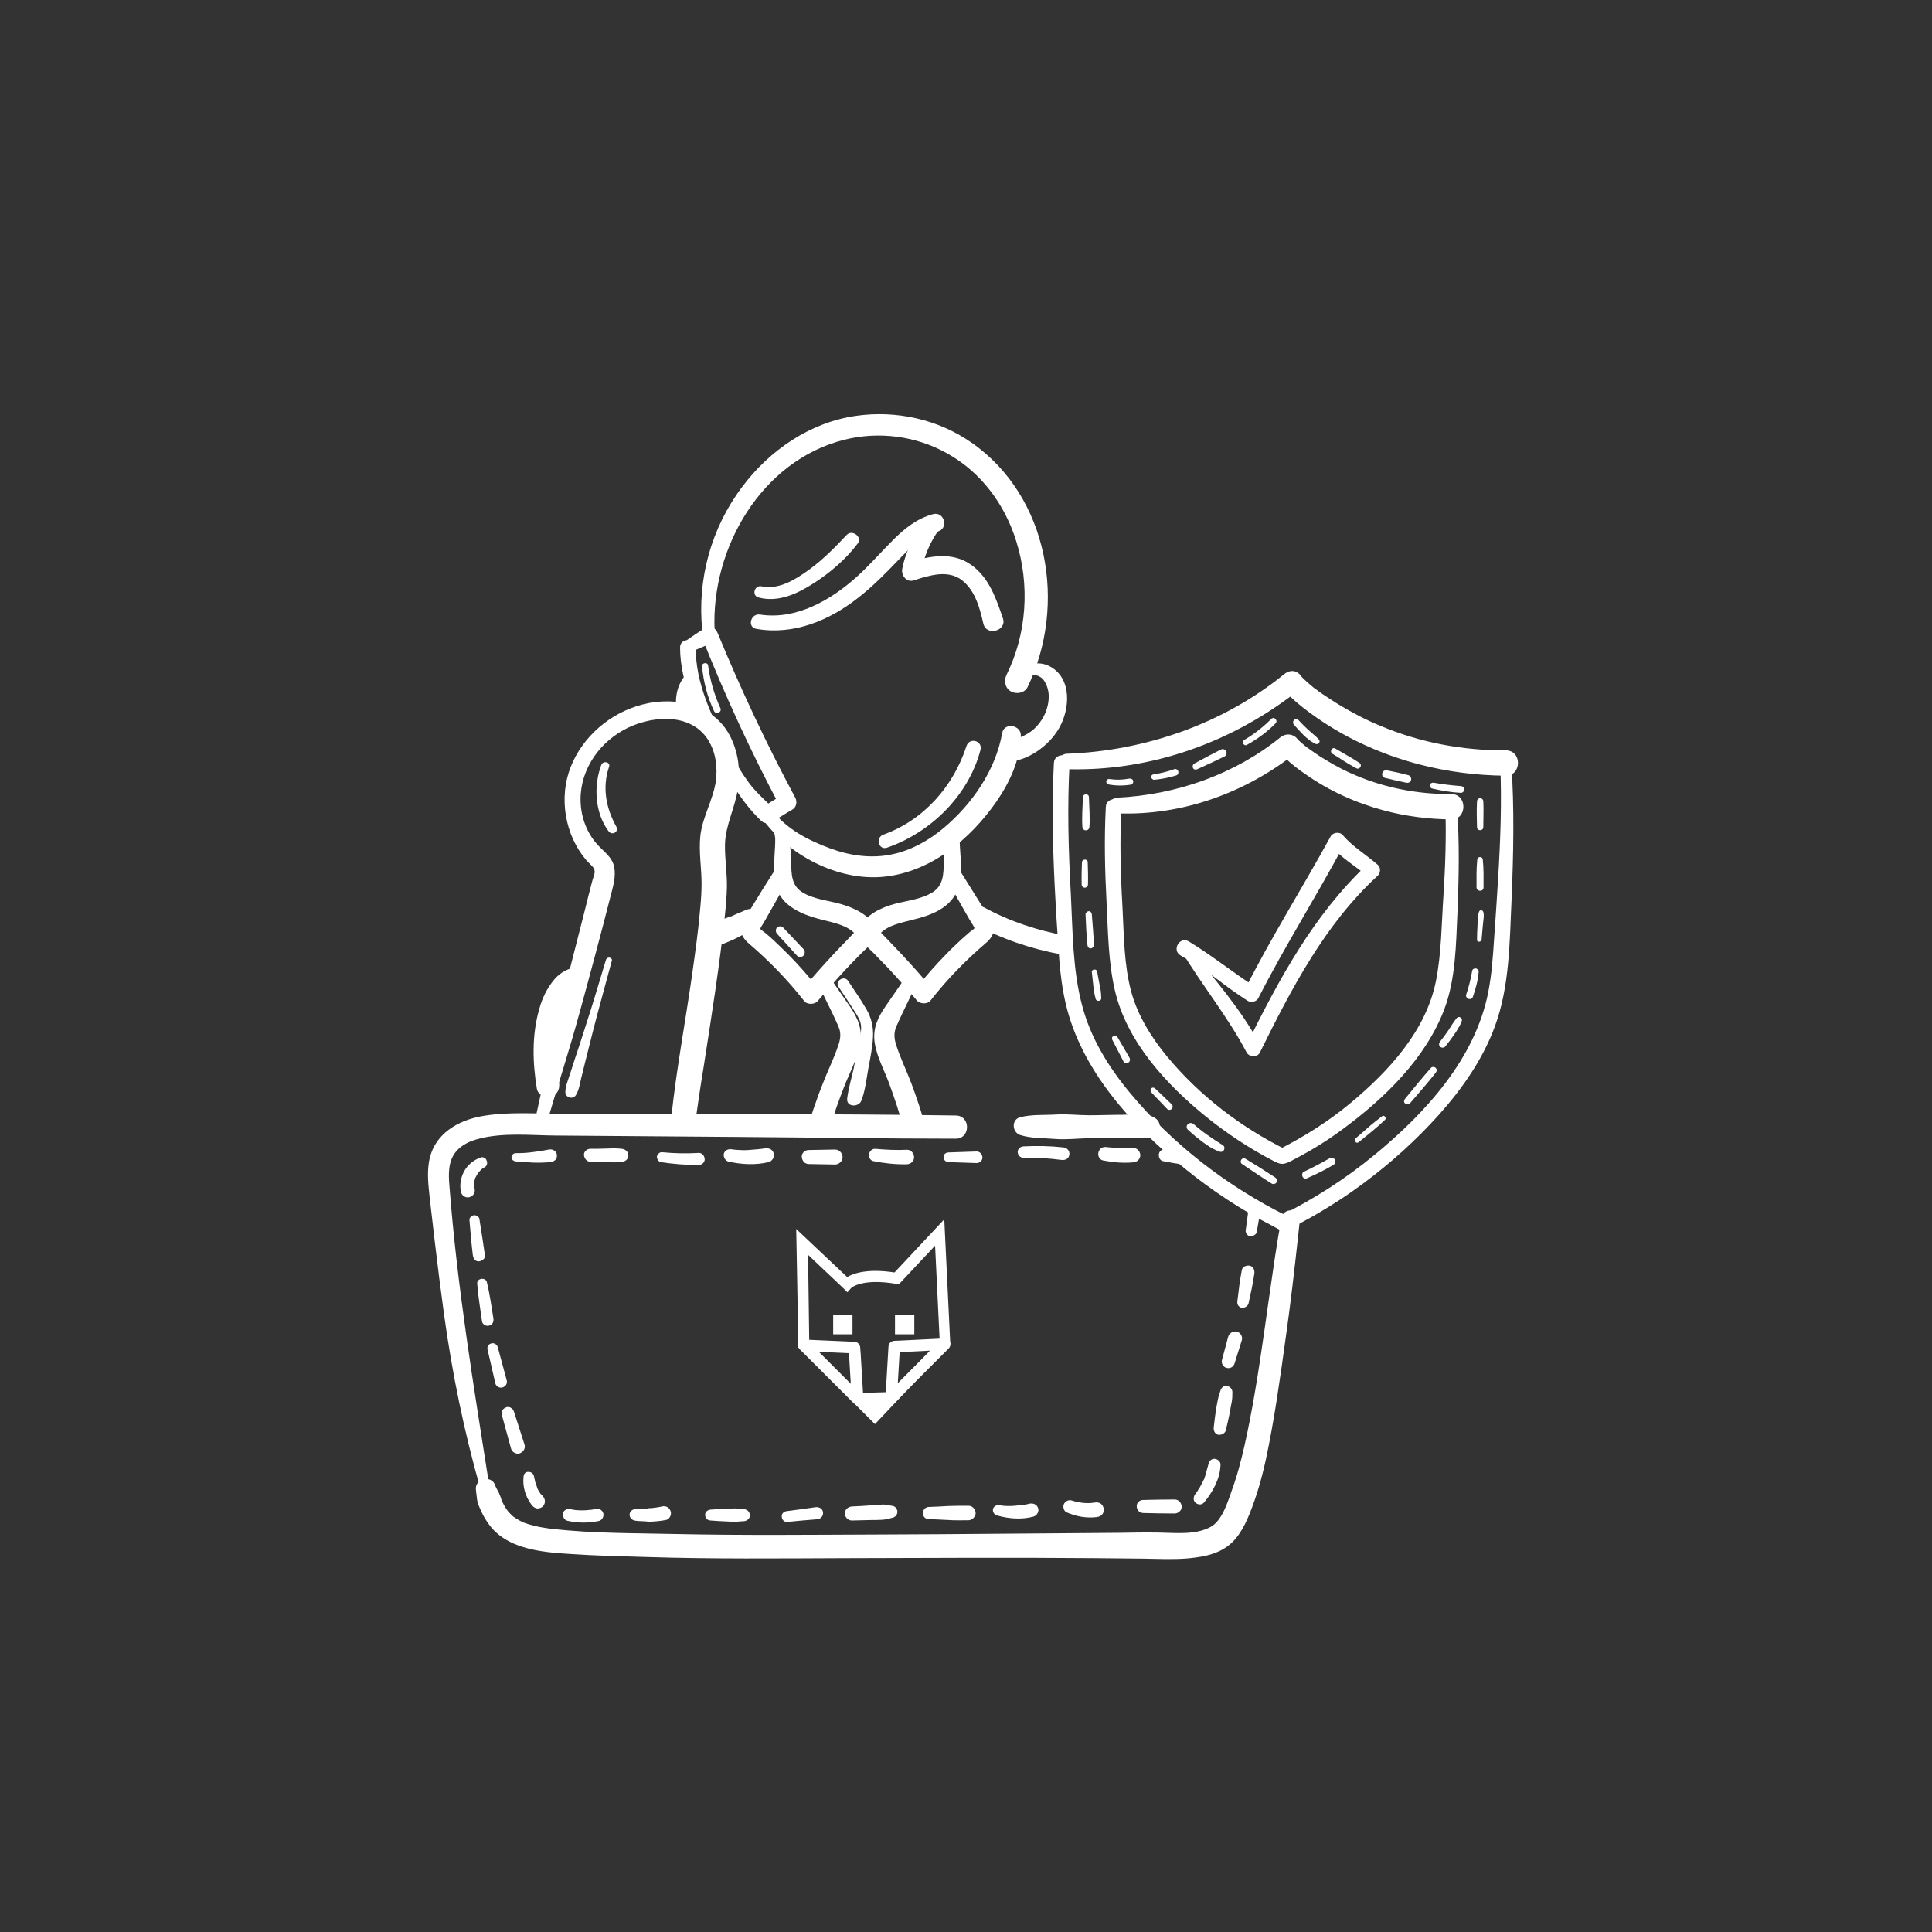 <?xml version="1.0" encoding="utf-8"?>
<!-- Generator: Adobe Illustrator 24.2.1, SVG Export Plug-In . SVG Version: 6.00 Build 0)  -->
<svg version="1.1" id="Layer_1" xmlns="http://www.w3.org/2000/svg" xmlns:xlink="http://www.w3.org/1999/xlink" x="0px" y="0px"
	 viewBox="0 0 800 800" style="enable-background:new 0 0 800 800;" xml:space="preserve">
<rect x="0" y="0" width="800" height="800" fill="#333333" stroke="none"/>
<style type="text/css">
	.st0{fill:#FFFFFF;}
</style>
<g>
	<g>
		<g>
			<g>
				<g>
					<path class="st0" d="M313.2,260.4c15.5,2.7,30.3-3.5,42.3-13c5.9-4.6,11.2-10,16.4-15.4c4.7-4.9,9.6-10.1,16.4-11.9
						c4.7-1.3,2.7-8.5-2-7.2c-6.6,1.8-12,6.1-16.7,10.9c-5,5-9.6,10.3-14.9,15.1c-10.7,9.6-24.9,17.8-39.8,15.6
						C310.9,253.7,309.2,259.7,313.2,260.4L313.2,260.4z"/>
				</g>
			</g>
			<g>
				<g>
					<path class="st0" d="M385.2,214.3c-5.9,5.7-10,13.1-11.6,21.2c-0.5,2.8,1.8,5.8,4.8,4.8c6.3-2,14.1-4.6,20,0
						c5.5,4.4,7.3,11.5,8.8,18c1.3,5.3,9.8,2.9,8.1-2.2c-2.8-8.2-5.7-16.8-13-22.1c-7.8-5.7-17.3-3.8-25.9-1.2
						c1.6,1.6,3.2,3.2,4.8,4.8c1.3-6.8,3.9-13.6,8.3-19.1C391.8,215.6,388.1,211.6,385.2,214.3L385.2,214.3z"/>
				</g>
			</g>
			<g>
				<g>
					<path class="st0" d="M295.9,261.1c-1.6-34.1,19.4-70.4,53.7-79c14.3-3.6,29.8-1.6,42.7,5.7c14,7.8,23.8,21.1,28.5,36.3
						c5.7,18.1,4.4,38.3-4,55.3c-1.2,2.4-0.7,5.5,1.8,6.9c2.2,1.3,5.7,0.7,6.9-1.8c16.4-34,8.8-78.9-23.2-101.2
						c-13.9-9.7-31.2-13.5-47.9-11.1c-18.9,2.7-35.7,14.2-47,29.3c-12.9,17-18.8,38.4-16.6,59.6C291.2,264.2,296,264.4,295.9,261.1
						L295.9,261.1z"/>
				</g>
			</g>
			<g>
				<g>
					<path class="st0" d="M425,280.2c1.4-1.1,3.3-0.9,4.9-0.3c1.8,0.7,2.7,2.1,3.4,3.8c1.6,3.6,1,7.5-0.2,10.9
						c-1.1,3-3.6,6.4-6.1,8.2c-1.7,1.2-3.4,2.1-4.9,2.6c-1,0.3-2,0.6-3,0.7c1-0.2-1,0.1-1.3,0.2c-0.8,0.2-1.5,0.4-2.2,0.9
						c-2.3,1.6-3,5.7,0,7.1c4.3,2.1,10.3-0.8,14-3.3c3.6-2.5,6.8-5.7,9-9.6c4.4-7.7,5.3-20.1-3.4-25.2c-4-2.4-9.4-2-12.6,1.6
						C421.1,279.5,423.3,281.6,425,280.2L425,280.2z"/>
				</g>
			</g>
			<g>
				<g>
					<path class="st0" d="M284,279.4c-1.8,2-3,4.4-3.6,6.9c-0.3,1.4-0.5,2.8-0.5,4.2c0,1.4,0,3.1,0.5,4.4c0.7,1.9,2.4,3.2,4.5,2.9
						c1.9-0.3,3.7-2,3.6-4c-0.1-1.2-0.4-2.4-0.6-3.6c0,0.4,0.1,0.7,0.1,1.1c-0.3-2-0.3-4,0-5.9c0,0.3-0.1,0.6-0.1,0.9
						c0.1-0.7,0.2-1.4,0.4-2c0.1-0.3,0.2-0.6,0.3-0.9c0.1-0.4,0,0.1-0.1,0.2c0.1,0,0.2-0.5,0.3-0.6c0.7-1.3,0.4-2.9-0.8-3.9
						C286.8,278.3,285,278.3,284,279.4L284,279.4z"/>
				</g>
			</g>
			<g>
				<g>
					<path class="st0" d="M315.3,338.5c10.9,15.6,31.9,26.6,51.1,24.5c19.2-2.1,35.3-15.5,46-30.8c5.7-8.2,10.1-17.6,10.3-27.7
						c0.1-4.3-6.9-5.5-7.7-1c-2.8,15.5-12.4,29.4-24.3,39.4c-6.1,5.1-13.2,9.1-21,10.8c-8.6,1.9-17.4,0.7-25.7-2.3
						c-9.5-3.5-18.2-8-24.5-16.1C317.7,332.9,313.6,336,315.3,338.5L315.3,338.5z"/>
				</g>
			</g>
			<g>
				<g>
					<path class="st0" d="M320.2,344.1c1.1,2,0.8,4.6,0.7,6.8c-0.1,2.8-0.4,5.7-0.4,8.5c0,5.7,1,11.1,5.6,15
						c4.6,3.9,10.4,5.5,16.1,6.9c4.9,1.2,10.7,2.6,13.3,7.4c2.6,4.8,10.1,0.5,7.4-4.3c-3.1-5.6-8.9-8.4-14.9-10.1
						c-5.3-1.5-11.1-1.9-15.9-4.9c-4.4-2.8-4.4-7.5-4.5-12.4c-0.1-5.2-0.5-10.8-3.2-15.4C322.8,338.8,318.6,341.3,320.2,344.1
						L320.2,344.1z"/>
				</g>
			</g>
			<g>
				<g>
					<path class="st0" d="M320,361.6c-3.1,4.9-6.2,9.8-9.2,14.8c-1.4,2.3-3.4,4.6-3.9,7.3c-0.6,2.9,1.2,5.3,3.3,7.1
						c8.4,7.2,16,15,22.8,23.7c1.2,1.6,4.4,1.5,5.6,0c3.8-4.5,7.7-8.9,11.7-13.2c2.1-2.2,4.2-4.4,6.3-6.5c2-2,4.4-3.9,5.9-6.3
						c2.1-3.2-2-7.1-5.2-5.2c-2.5,1.4-4.4,3.8-6.4,5.8c-2.1,2.2-4.2,4.3-6.3,6.6c-4,4.3-7.9,8.7-11.7,13.2c1.9,0,3.7,0,5.6,0
						c-3.7-4.7-7.7-9.2-11.9-13.5c-2.1-2.1-4.2-4.1-6.3-6.1c-1.1-1-2.2-2-3.3-2.9c-0.7-0.6-2.5-1.6-2.6-2.6c0,0.7,0,1.4,0,2.1
						c0.2-1.6,1.6-3.3,2.4-4.8c1-1.8,2-3.5,3-5.3c2-3.5,4-7.1,6-10.6C328.1,361.2,322.3,357.9,320,361.6L320,361.6z"/>
				</g>
			</g>
			<g>
				<g>
					<path class="st0" d="M239.9,400.7c-3.9-0.5-8.1,2.1-10.4,4.9c-3,3.6-5,7.7-6.2,12.2c-3.1,10.7-2.8,22.1-1,33
						c0.4,2.5,3.6,4,5.9,3.3c2.7-0.8,3.7-3.3,3.3-5.9c-1.3-8.8-1.6-18.4,0.4-27.1c0.8-3.5,1.9-6.8,3.9-9.8c1.5-2.2,3.8-4.2,6.1-6
						C243.9,403.7,241.9,401,239.9,400.7L239.9,400.7z"/>
				</g>
			</g>
			<g>
				<g>
					<path class="st0" d="M314.2,377c-1.4-0.7-3.6-0.9-5.1-0.3c-1,0.4-2,0.9-3,1.3c-0.7,0.3,0.9-0.4,0.4-0.2c-0.5,0.2-1,0.4-1.4,0.6
						c-0.3,0.1-0.6,0.3-0.9,0.4c-0.6,0.3-1.2,0.6-1.8,0.8c-1.1,0.5,1.1-0.4,0.1-0.1c-0.3,0.1-0.6,0.2-0.9,0.3
						c-0.7,0.3-1.3,0.5-2,0.7c-1.9,0.7-3.7,1.5-5.5,2.2c-1.2,0.5-2.2,1-2.9,2.2c-0.6,1-0.9,2.5-0.5,3.7c0.7,2.3,3.4,4.3,5.9,3.3
						c3.5-1.3,6.9-2.6,10.2-4.4c1.2-0.6,2.5-1.3,3.6-2.1c0.8-0.5,1.5-1,2.3-1.6c1.5-1.1,2.5-2.9,2.7-4.8
						C315.7,378.5,315,377.3,314.2,377L314.2,377z"/>
				</g>
			</g>
			<g>
				<g>
					<path class="st0" d="M338.6,406.9c1.9,4.3,4.1,8.5,6.1,12.7c0.9,2,1.9,4,2.7,6c1,2.6,0.5,5.1-0.4,7.6
						c-1.8,5.3-4.3,10.3-6.3,15.5c-1.1,2.7-2.1,5.4-3,8.1c-1,2.8-2.2,5.7-2.2,8.8c-0.1,4.1,5.4,5.3,7.5,2c1.6-2.7,2.3-6,3.3-8.9
						c1-2.9,2.1-5.7,3.2-8.6c2.2-5.7,5.4-11.5,6.6-17.5c1.2-6-0.7-10.7-4-15.6c-2.9-4.3-6-8.5-8.8-12.9
						C341.3,401.3,337.2,403.8,338.6,406.9L338.6,406.9z"/>
				</g>
			</g>
			<g>
				<g>
					<path class="st0" d="M394,341.6c-2.7,4.6-3.1,10.2-3.2,15.4c-0.1,4.8-0.1,9.5-4.5,12.4c-4.8,3-10.6,3.5-15.9,4.9
						c-5.9,1.6-11.7,4.5-14.9,10.1c-2.7,4.8,4.8,9.2,7.4,4.3c2.6-4.8,8.4-6.2,13.3-7.4c5.7-1.4,11.6-2.9,16.1-6.9
						c4.5-3.9,5.6-9.3,5.6-15c0-2.8-0.2-5.7-0.4-8.5c-0.1-2.2-0.4-4.8,0.7-6.8C399.8,341.3,395.6,338.8,394,341.6L394,341.6z"/>
				</g>
			</g>
			<g>
				<g>
					<path class="st0" d="M392.5,365c2,3.5,4,7.1,6,10.6c0.9,1.6,1.9,3.3,2.8,4.9c0.9,1.6,2.4,3.4,2.6,5.2c0-0.7,0-1.4,0-2.1
						c-0.2,1-1.6,1.7-2.3,2.3c-1.1,1-2.2,1.9-3.3,2.9c-2.3,2.1-4.5,4.2-6.6,6.4c-4.2,4.3-8.2,8.8-11.9,13.5c1.9,0,3.7,0,5.6,0
						c-3.8-4.5-7.7-8.9-11.7-13.2c-2.1-2.2-4.2-4.4-6.3-6.6c-2-2-4-4.4-6.4-5.8c-3.2-1.9-7.3,2-5.2,5.2c1.6,2.4,3.9,4.3,5.9,6.3
						c2.1,2.2,4.2,4.3,6.3,6.5c4,4.3,7.9,8.7,11.7,13.2c1.3,1.5,4.4,1.6,5.6,0c6.8-8.7,14.4-16.5,22.8-23.7c2-1.7,3.6-3.7,3.3-6.5
						c-0.2-2.7-2.4-5.2-3.8-7.4c-3.2-5.1-6.3-10.1-9.5-15.2C396.1,357.9,390.4,361.2,392.5,365L392.5,365z"/>
				</g>
			</g>
			<g>
				<g>
					<path class="st0" d="M403.6,382.7c11.1,6.1,23.3,10.2,35.8,12.5c2.1,0.4,4.3-0.6,4.9-2.8c0.5-1.9-0.6-4.5-2.8-4.9
						c-11.8-2.2-23.3-5.9-33.9-11.7C403.1,373.5,399.2,380.3,403.6,382.7L403.6,382.7z"/>
				</g>
			</g>
			<g>
				<g>
					<path class="st0" d="M375.2,404.2c-2.7,4.2-5.6,8.2-8.4,12.3c-3.3,4.8-5.5,9.3-4.6,15.3c0.9,5.9,4,11.4,6,16.9
						c1.1,3,2.2,6.1,3.2,9.2c1,3,1.7,6.5,3.4,9.2c2,3.3,7.6,2.1,7.5-2c-0.1-2.9-1.2-5.7-2.1-8.5c-0.9-2.8-1.9-5.5-2.9-8.2
						c-2-5.3-4.6-10.5-6.3-16c-0.7-2.3-0.9-4.4-0.1-6.7c0.8-2,1.8-4,2.7-6c2-4.3,4.1-8.4,6.1-12.7
						C381.3,403.8,377.1,401.3,375.2,404.2L375.2,404.2z"/>
				</g>
			</g>
			<g>
				<g>
					<path class="st0" d="M226,466.4c4.6-15.8,9.8-31.6,14.1-47.5c4.4-16,8.7-32,12.8-48.1c1-3.9,2.2-7.8,1.4-11.9
						c-0.8-3.8-3.8-5.9-6.3-8.5c-4.4-4.5-7-10.7-7.5-16.9c-1.1-13,6.4-24.9,17.5-31.1c10.6-6,27.8-7.9,35.3,4.1
						c3.1,5,3.9,11.3,3.1,17.1c-1.2,7.8-5.5,14.6-6.4,22.5c-0.7,6.6,0.5,13.2,0.5,19.8c0,3.2-0.2,6.4-0.5,9.6
						c-0.8,9.6-2.1,18.7-3.4,28c-2.8,19.6-6.5,39.2-8.6,58.9c-0.3,2.7,2.5,5.1,5.1,5.1c3,0,4.8-2.3,5.1-5.1c-0.2,1.6,0,0.3,0.1-0.4
						c0.1-0.7,0.2-1.4,0.3-2.1c0.2-1.6,0.5-3.3,0.7-4.9c0.6-4.3,1.3-8.5,2-12.8c1.7-10.7,3.3-21.4,4.9-32.1
						c1.5-10.4,2.9-20.9,4-31.4c0.4-3.8,0.7-7.5,0.8-11.3c0.1-5.9-0.9-11.8-0.8-17.7c0.2-8.2,4.3-15.4,5.4-23.5
						c1-6.9,0.2-14-2.8-20.4c-6.4-13.9-22.8-17.7-36.7-14.1c-13.3,3.4-24.8,13.2-29.8,25.9c-5,12.7-2.4,28.1,6.4,38.5
						c1,1.2,2.4,2.2,3.2,3.5c0.9,1.6-0.2,3.4-0.6,5c-1.1,4.1-2.1,8.1-3.1,12.2c-2.1,8.4-4.3,16.7-6.4,25.1
						c-4.2,16.9-8,33.8-11.8,50.8c-0.9,4.1-1.8,8.2-2.7,12.3C220.3,468.2,225,469.6,226,466.4L226,466.4z"/>
				</g>
			</g>
			<g>
				<g>
					<path class="st0" d="M202.7,615.8c-6.5-41.4-13.4-82.8-16.6-124.7c-0.4-4.8-0.6-10.1,2.6-14.1c2.4-3,6.1-4.6,9.7-5.5
						c10.1-2.6,21.1-1.4,31.4-1.3c25.9,0.2,51.8,0.4,77.7,0.6c29.4,0.2,58.9,0.7,88.3,0.7c6.1,0,6.2-9.5,0-9.6
						c-54.3-0.8-108.6-0.5-162.8-0.7c-11.3,0-23-1-34.1,1.1c-9.4,1.8-18.4,7.1-20.9,17c-1.4,5.7-0.6,11.6,0,17.3
						c0.7,5.7,1.3,11.5,2,17.2c1.2,10.3,2.5,20.5,3.9,30.7c3.4,24.5,8.3,48.5,15.1,72.2C199.7,619.3,203.1,618.2,202.7,615.8
						L202.7,615.8z"/>
				</g>
			</g>
			<g>
				<g>
					<path class="st0" d="M530.8,503.9c-2.3,11.3-3.7,22.7-5.4,34.1c-2.4,16.9-4.7,33.9-8,50.7c-1.3,6.6-2.7,13.1-4.5,19.6
						c-1.1,4-2.5,8-3.9,11.9c-1.5,4.2-3.7,9.8-7.6,12c-6.3,3.5-14.5,2.5-21.4,2.4c-5.6-0.1-11.3,0-16.9,0.1
						c-33.1,0.2-66.2,0.6-99.3,0.7c-28,0.1-55.9,0.4-83.9-0.2c-16.9-0.4-34.1-0.2-50.9-2.1c-1.9-0.2-1.7-0.2-3.7-0.5
						c-1.5-0.2-2.9-0.5-4.4-0.9c-1.2-0.3-2.3-0.6-3.4-1c-0.4-0.1-1.7-0.7-0.6-0.2c-0.6-0.3-1.2-0.6-1.8-0.9
						c-0.9-0.5-1.8-1.1-2.7-1.7c0.9,0.7,0,0-0.3-0.3c-0.4-0.4-0.8-0.8-1.2-1.2c-0.4-0.4-0.7-0.8-1-1.2c0.9,1.1-0.2-0.3-0.4-0.6
						c-0.6-0.9-1.1-1.9-1.6-2.9c-0.2-0.3-0.3-0.6-0.4-1c0.1,0.1,0.4,1,0.1,0.1c-0.3-0.9-0.6-1.7-1-2.6c-0.3-0.6-0.6-1.1-0.9-1.7
						c-0.2-0.3-0.8-1.7-0.6-1.2c-1.4-5.1-9.3-2.9-7.9,2.2c-0.2-0.8,0,0.5,0,0.6c0.1,0.5,0.1,1.1,0.2,1.6c0.1,0.7,0.1,1.3,0.3,2
						c0.4,1.6,1.1,3.1,1.8,4.6c1.1,2.3,2.5,4.4,4.1,6.4c3.4,3.9,8.1,6.4,13,7.9c6.5,2,13.4,2.5,20.1,2.9c10.1,0.7,20.3,0.9,30.4,1.2
						c27.7,0.9,55.4,0.6,83,0.5c34.6-0.1,69.2-0.3,103.8,0c6.6,0.1,13.1,0.1,19.7,0.2c6.1,0.1,12.2,0.4,18.2-0.1
						c5.2-0.5,10.6-1.3,15.1-4.1c5.2-3.1,8.2-8.7,10.4-14.1c3-7.3,5.2-15.1,6.9-22.9c3.5-16.4,5.8-33.1,8.1-49.6
						c2.1-14.8,3.8-29.6,5.4-44.4c0.1-0.9,0.2-1.9,0.3-2.8c0.1-0.7,0.3-2.4,0.1-1.2c0.3-2.1-0.5-4.1-2.7-4.8
						C533.6,500.7,531.2,501.9,530.8,503.9L530.8,503.9z"/>
				</g>
			</g>
			<g>
				<g>
					<path class="st0" d="M422.5,470c4.4,1.4,9.5,1.2,14.2,1.6c4.8,0.4,9.4-0.2,14.2-0.3c4.6-0.1,9.1,0,13.7,0c2.3,0,4.7,0,7,0
						c2.9,0,5.2,0.2,7.5-1.9c1.6-1.5,1.5-4.3,0-5.8c-3.2-3.1-9.8-2.1-14-2c-4.7,0-9.5,0.2-14.2,0.2c-4.6,0-9-0.6-13.7-0.3
						c-4.8,0.3-10-0.1-14.7,1.1C418.7,463.5,419,468.9,422.5,470L422.5,470z"/>
				</g>
			</g>
			<g>
				<g>
					<path class="st0" d="M286.9,269.6c2.9-1.3,5.9-2.4,8.7-3.8c-1.7-0.7-3.3-1.4-5-2c9.5,24,20.3,47.4,32.4,70.2
						c0.4-1.7,0.9-3.3,1.3-5c-2.9,1.6-5.6,3.5-8.5,5.1c1.5,0.2,3,0.4,4.4,0.6c-3.7-3.6-7.7-7.1-10.7-11.4c-3.3-4.6-6.1-9.6-8.6-14.6
						c-6.4-12.6-12.9-26-12.8-40.5c0-4.2-6.6-4.2-6.5,0c0.1,15.2,7.3,29.2,14,42.5c5.3,10.4,11,21,19.5,29.1c1.2,1.2,3,1.4,4.4,0.6
						c2.9-1.6,5.6-3.5,8.5-5.1c1.8-1,2.2-3.3,1.3-5c-11.9-22.2-22.6-45-32.2-68.3c-0.8-2-2.9-3.2-5-2c-2.7,1.6-5.3,3.4-7.9,5.2
						C281.3,267,283.8,270.9,286.9,269.6L286.9,269.6z"/>
				</g>
			</g>
			<g>
				<g>
					<path class="st0" d="M362.3,589.7l-31.7-31.7l-0.9-49.1l21.1,19.9c2.7-1.6,8.5-3.6,19.6-1.9l20.6-22l2.5,51.8L362.3,589.7z
						 M335.1,556.2l27.2,27.1l26.8-28.2l-1.9-39.3l-15,16l-1.2-0.2c-14.2-2.4-18.6,1.7-18.6,1.8l-1.5,1.7l-1.6-1.6l-14.7-13.9
						L335.1,556.2z"/>
				</g>
				<g>
					<g>
						<path class="st0" d="M332.9,559.5c6.1,0.3,12.2,0.5,18.3,0.8c0.9,0,1.8,0.1,2.6,0.1c-0.8-0.8-1.6-1.6-2.4-2.4
							c0.4,6.2,0.7,12.4,1.1,18.5c0.1,0.9,0.1,1.8,0.2,2.7c1.4-0.6,2.7-1.1,4.1-1.7c-6.5-6.5-12.9-12.9-19.4-19.4
							c-0.9-0.9-1.8-1.8-2.8-2.8c-2.2-2.2-5.6,1.2-3.4,3.4c6.5,6.5,12.9,12.9,19.4,19.4c0.9,0.9,1.8,1.8,2.8,2.8
							c1.4,1.4,4.2,0.4,4.1-1.7c-0.4-6.2-0.7-12.4-1.1-18.5c-0.1-0.9-0.1-1.8-0.2-2.7c-0.1-1.3-1-2.3-2.4-2.4
							c-6.1-0.3-12.2-0.5-18.3-0.8c-0.9,0-1.8-0.1-2.6-0.1C329.8,554.6,329.8,559.4,332.9,559.5z"/>
					</g>
				</g>
				<g>
					<g>
						<path class="st0" d="M391.2,554.2c-6.1,0.3-12.2,0.6-18.3,0.9c-0.9,0-1.8,0.1-2.6,0.1c-1.4,0.1-2.3,1.1-2.4,2.4
							c-0.4,6.2-0.7,12.4-1.1,18.6c-0.1,0.9-0.1,1.8-0.2,2.7c-0.1,2.1,2.7,3.1,4.1,1.7c6.4-6.5,12.9-13,19.3-19.4
							c0.9-0.9,1.9-1.9,2.8-2.8c2.2-2.2-1.2-5.6-3.4-3.4c-6.4,6.5-12.9,13-19.3,19.4c-0.9,0.9-1.9,1.9-2.8,2.8
							c1.4,0.6,2.7,1.1,4.1,1.7c0.4-6.2,0.7-12.4,1.1-18.6c0.1-0.9,0.1-1.8,0.2-2.7c-0.8,0.8-1.6,1.6-2.4,2.4
							c6.1-0.3,12.2-0.6,18.3-0.9c0.9,0,1.8-0.1,2.6-0.1C394.3,558.9,394.3,554.1,391.2,554.2z"/>
					</g>
				</g>
				<g>
					<rect x="370.6" y="544.5" class="st0" width="8" height="8"/>
				</g>
				<g>
					<rect x="345" y="544.5" class="st0" width="8" height="8"/>
				</g>
				<g>
					<polygon class="st0" points="352.6,576.9 372.6,576.3 362.3,586.5 					"/>
				</g>
			</g>
			<g>
				<g>
					<path class="st0" d="M314.1,247.4c8.2,2.2,16.2-1.6,23-6c6.8-4.4,13.2-9.9,18.1-16.4c2-2.7-2.4-5.9-4.6-3.5
						c-4.9,5.2-9.8,10.2-15.6,14.4c-5.5,4-12.5,8.4-19.6,6.9C312.4,242.1,311.1,246.6,314.1,247.4L314.1,247.4z"/>
				</g>
			</g>
			<g>
				<g>
					<path class="st0" d="M367.3,351c18.2-6.3,33.8-21.7,38.7-40.5c1-3.8-4.6-5.3-5.8-1.6c-5.4,16.7-17.7,30.7-34.4,36.7
						C362.4,346.8,363.8,352.2,367.3,351L367.3,351z"/>
				</g>
			</g>
			<g>
				<g>
					<path class="st0" d="M290.7,275.9c0.6,6.5,2.2,12.7,5,18.6c0.3,0.7,1.4,0.9,2,0.5c0.8-0.4,0.9-1.3,0.5-2
						c-2.5-5.5-4.2-11.5-5-17.5C293,274.1,290.5,274.4,290.7,275.9L290.7,275.9z"/>
				</g>
			</g>
			<g>
				<g>
					<path class="st0" d="M249,316.7c-3.3,8.7-2.7,19.9,3,27.5c1.4,1.9,4.4,0.3,3.2-1.9c-4.3-7.7-5.9-16.3-3-24.8
						C252.9,315.6,249.8,314.8,249,316.7L249,316.7z"/>
				</g>
			</g>
			<g>
				<g>
					<path class="st0" d="M250.9,397.5c-2.8,9.2-5.5,18.5-8.5,27.6c-1.4,4.4-2.8,8.8-4.3,13.2c-0.8,2.4-1.5,4.8-2.3,7.1
						c-0.7,2.2-1.7,4.5-1.7,6.8c0,2.4,3.2,3.2,4.4,1.2c1.2-2,1.6-4.5,2.1-6.7c0.6-2.4,1.2-4.8,1.8-7.3c1.1-4.5,2.3-9,3.4-13.5
						c2.4-9.3,5-18.6,7.5-27.9C253.9,396.5,251.4,395.8,250.9,397.5L250.9,397.5z"/>
				</g>
			</g>
			<g>
				<g>
					<path class="st0" d="M321.8,386.7c2.7,3,5.5,6,8.2,9c0.7,0.8,2.1,0.7,2.7,0c0.7-0.8,0.7-2,0-2.7c-2.8-3-5.6-5.9-8.4-8.9
						c-0.7-0.7-1.9-0.7-2.6,0C321.1,384.9,321.1,385.9,321.8,386.7L321.8,386.7z"/>
				</g>
			</g>
			<g>
				<g>
					<path class="st0" d="M347.2,408.6c2.4,3.6,4.8,7.2,7.1,10.8c1,1.6,2,3.3,2.2,5.1c0.3,2.1-0.3,4.2-0.7,6.2
						c-0.9,3.9-1.5,7.8-2.3,11.7c-0.9,4.1-2.2,8.3-2.7,12.5c-0.4,3.6,4.8,3.7,5.9,0.8c1.6-4.2,2.1-9.1,2.9-13.5
						c0.8-4.3,1.7-8.6,1.9-12.9c0.2-4.1-0.7-8-2.8-11.5c-2.3-4-5-7.8-7.5-11.6C349.7,403.7,345.6,406.1,347.2,408.6L347.2,408.6z"/>
				</g>
			</g>
			<g>
				<g>
					<path class="st0" d="M199,479.3c-2.8,1-5.2,2.9-6.7,5.5c-1.5,2.7-2.1,5.8-1.4,8.9c0.4,1.5,2.1,2.5,3.6,2c1.6-0.5,2.4-2,2-3.6
						c0,0-0.1-0.5-0.1-0.5c0,0,0.1,0.8,0,0.3c0-0.3,0-0.6-0.1-0.9c0-0.2-0.1-1.6,0-1.6c0,0-0.1,0.7,0,0.3c0-0.2,0.1-0.3,0.1-0.5
						c0.1-0.3,0.1-0.5,0.2-0.8c0.1-0.3,0.2-0.5,0.2-0.7c0.1-0.2,0.3-0.6,0,0.1c0.1-0.1,0.1-0.2,0.2-0.4c0.2-0.5,0.5-0.9,0.8-1.4
						c0.2-0.2,0.3-0.5,0.5-0.7c0.3-0.4-0.3,0.3-0.1,0.1c0.1-0.1,0.2-0.2,0.3-0.3c0.3-0.4,0.7-0.7,1.1-1.1c0.4-0.4-0.4,0.3,0,0
						c0.1-0.1,0.2-0.1,0.3-0.2c0.2-0.2,0.5-0.3,0.7-0.4c1-0.5,1.4-1.8,0.9-2.8C201.3,479.6,200.1,478.9,199,479.3L199,479.3z"/>
				</g>
			</g>
			<g>
				<g>
					<path class="st0" d="M194.4,505.3c0.4,4.8,0.8,9.7,1.4,14.5c0.2,1.3,1,2.6,2.5,2.5c1.2-0.1,2.7-1.1,2.5-2.5
						c-0.7-5-1.5-10-2.3-15.1c-0.2-1-1.4-1.6-2.3-1.5C195.2,503.4,194.3,504.2,194.4,505.3L194.4,505.3z"/>
				</g>
			</g>
			<g>
				<g>
					<path class="st0" d="M197.6,531.5c0.2,2.7,0.5,5.4,0.9,8c0.4,2.6,0.7,5.2,1.1,7.7c0.2,1.3,1.9,2.1,3,1.7c1.4-0.4,1.9-1.6,1.7-3
						c-0.4-2.5-0.8-5-1.2-7.5c-0.4-2.5-0.9-5-1.5-7.5C201.1,528.8,197.4,529.2,197.6,531.5L197.6,531.5z"/>
				</g>
			</g>
			<g>
				<g>
					<path class="st0" d="M201.9,558.9c1.1,4.6,2.1,9.2,3.2,13.9c0.3,1.3,1.8,2.1,3,1.7c1.3-0.4,2.1-1.7,1.7-3
						c-1.2-4.6-2.5-9.1-3.7-13.7c-0.3-1.1-1.6-1.9-2.7-1.5C202.2,556.6,201.6,557.7,201.9,558.9L201.9,558.9z"/>
				</g>
			</g>
			<g>
				<g>
					<path class="st0" d="M207.8,585.9c1.3,4.6,2.5,9.3,3.8,13.9c0.4,1.5,2.1,2.5,3.6,2c1.4-0.5,2.5-2,2-3.6
						c-1.5-4.6-2.9-9.1-4.4-13.7c-0.4-1.3-1.8-2.2-3.1-1.8C208.2,583.2,207.4,584.5,207.8,585.9L207.8,585.9z"/>
				</g>
			</g>
			<g>
				<g>
					<path class="st0" d="M216.8,611.4c-0.5,4.1,0.8,8.4,3.3,11.7c0.5,0.6,1,1.1,1.8,1.4c0.9,0.3,1.9,0,2.6-0.5
						c1.4-1.1,1.5-3.1,0.3-4.4c-0.3-0.3-0.6-0.8-0.9-1c0.3,0.4,0.3,0.4,0.1,0.2c-0.1-0.1-0.1-0.2-0.2-0.3c-0.1-0.2-0.3-0.4-0.4-0.6
						c-0.2-0.3-0.4-0.7-0.6-1c-0.1-0.2-0.2-0.4-0.3-0.6c0-0.1-0.1-0.2-0.1-0.3c-0.1-0.3-0.1-0.2,0.1,0.2c0,0-0.2-0.6-0.2-0.6
						c-0.1-0.2-0.1-0.4-0.2-0.6c-0.1-0.4-0.3-0.8-0.4-1.1c-0.1-0.4-0.2-0.9-0.3-1.3c0-0.1,0-0.2-0.1-0.3c0-0.3,0-0.2,0,0.1
						c-0.1-0.2,0-0.5-0.1-0.7c-0.1-1.1-0.9-2.2-2.2-2.2C217.7,609.3,216.9,610.2,216.8,611.4L216.8,611.4z"/>
				</g>
			</g>
			<g>
				<g>
					<path class="st0" d="M234.9,629.7c4.3,1,8.7,1,13.1,0.1c1.3-0.3,2.2-1.9,1.8-3.2c-0.4-1.4-1.8-2.1-3.2-1.8
						c-0.5,0.1-0.9,0.2-1.4,0.3c-0.3,0-0.5,0.1-0.8,0.1c0.5,0,0,0-0.2,0c-0.9,0.1-1.8,0.2-2.8,0.2c-0.9,0-1.9,0-2.8-0.1
						c-0.2,0-0.4,0-0.7-0.1c-0.6-0.1,0.3,0.1-0.2,0c-0.5-0.1-1-0.2-1.5-0.3c-1.3-0.3-2.8,0.4-3.1,1.7
						C232.9,627.9,233.6,629.4,234.9,629.7L234.9,629.7z"/>
				</g>
			</g>
			<g>
				<g>
					<path class="st0" d="M263.2,629.7c1,0.1,2,0.2,2.9,0.2c1,0,2,0.2,3.1,0.2c2.2-0.1,4.4-0.3,6.5-0.7c1.5-0.2,2.5-2.2,2-3.6
						c-0.5-1.6-2-2.4-3.6-2c-1,0.2-1.9,0.4-2.9,0.5c-0.1,0-0.9,0.1-0.1,0c-0.2,0-0.5,0.1-0.7,0.1c-0.5,0.1-1,0.1-1.5,0.1
						c-0.4,0-0.8,0.1-1.2,0.2c-0.2,0-0.1,0,0.2,0c-0.2,0-0.3,0-0.5,0.1c-0.5,0.1-0.9,0.1-1.4,0.1c-1,0-2,0-2.9,0
						c-1.3,0-2.5,1.1-2.4,2.4C260.8,628.7,261.8,629.5,263.2,629.7L263.2,629.7z"/>
				</g>
			</g>
			<g>
				<g>
					<path class="st0" d="M294.2,629.6c2.3,0.2,4.6,0.3,6.9,0.4c1.1,0.1,2.3,0.1,3.4,0.1c1.2,0,2.3-0.2,3.5-0.2
						c1.3-0.1,2.6-1.1,2.5-2.5c-0.1-1.5-1.1-2.4-2.5-2.5c-1.2-0.1-2.3-0.2-3.5-0.3c-1.1,0-2.3,0.1-3.4,0.1c-2.3,0.1-4.6,0.2-6.9,0.4
						c-1.2,0.1-2.3,1-2.2,2.2C292,628.7,292.9,629.5,294.2,629.6L294.2,629.6z"/>
				</g>
			</g>
			<g>
				<g>
					<path class="st0" d="M325.9,630.2c4.1-0.4,8.3-0.8,12.4-1.1c1.5-0.1,2.7-1.3,2.5-2.9c-0.2-1.6-1.7-2.3-3.2-2.1
						c-4.1,0.6-7.6,1.1-11.7,1.6c-1.1,0.1-2.3,0.9-2.2,2.2C323.7,629.1,324.6,630.3,325.9,630.2L325.9,630.2z"/>
				</g>
			</g>
			<g>
				<g>
					<path class="st0" d="M352.7,629.6c2.8-0.1,5.6-0.1,8.4-0.2c1.4,0,2.8,0,4.2-0.1c1.6-0.1,3-0.5,4.5-0.9c1-0.3,1.8-1.3,1.8-2.4
						c0-1-0.8-2.2-1.8-2.4c-1.5-0.2-3.1-0.7-4.5-0.6c-1.4,0.1-2.8,0.2-4.2,0.3c-2.8,0.2-5.6,0.4-8.4,0.5c-1.5,0.1-2.9,1.3-2.9,2.9
						C349.9,628.2,351.1,629.6,352.7,629.6L352.7,629.6z"/>
				</g>
			</g>
			<g>
				<g>
					<path class="st0" d="M384.4,629c2.8,0.1,5.5,0.3,8.3,0.4c2.7,0.2,5.5,0.1,8.3,0.1c1.5,0,3-1.4,3-3c-0.1-1.6-1.3-3-3-3
						c-2.8,0-5.5,0-8.3,0.1c-2.8,0.2-5.5,0.3-8.3,0.4C381.4,624.4,381.4,628.8,384.4,629L384.4,629z"/>
				</g>
			</g>
			<g>
				<g>
					<path class="st0" d="M412.8,627.5c4.9,1.4,10.2,1.8,15.1,0.5c1.4-0.4,2.4-2,2-3.4c-0.5-1.6-1.9-2.2-3.4-2
						c-0.3,0.1-0.6,0.1-0.9,0.2c-0.1,0-0.3,0-0.4,0.1c0.3,0,0.3,0,0.1,0c-0.7,0.1-1.5,0.2-2.2,0.3c-0.3,0-0.5,0.1-0.8,0.1
						c0,0-0.9,0.1-0.3,0c-0.6,0.1-1.1,0.1-1.7,0.2c-1.1,0.1-2.2,0.1-3.3,0.1c-0.5,0-1-0.1-1.6-0.1c-0.7-0.1-0.9-0.1-1.5-0.2
						c-1.1-0.2-2.4,0.3-2.7,1.5C410.9,625.9,411.6,627.1,412.8,627.5L412.8,627.5z"/>
				</g>
			</g>
			<g>
				<g>
					<path class="st0" d="M441.6,626.2c3.9,1.7,8.1,2.5,12.4,2c0.8-0.1,1.5-0.3,2.2-0.9c0.7-0.7,1-1.6,0.8-2.6
						c-0.1-0.8-0.5-1.5-1.1-2c-0.8-0.6-1.7-0.7-2.7-0.5c1-0.1,0,0-0.2,0c-0.2,0-0.4,0-0.6,0.1c-0.5,0-0.9,0.1-1.4,0.1
						c-0.9,0-1.7,0-2.6-0.1c-0.2,0-0.4,0-0.6-0.1c-0.1,0-0.9-0.1-0.4,0c0.5,0.1-0.3-0.1-0.4-0.1c-0.2,0-0.4-0.1-0.6-0.1
						c-0.9-0.2-1.8-0.4-2.7-0.7c-1.3-0.4-2.7,0.4-3.2,1.6C440.1,623.9,440.4,625.6,441.6,626.2L441.6,626.2z"/>
				</g>
			</g>
			<g>
				<g>
					<path class="st0" d="M473.3,626.5c4.4,0.1,8.7,0.2,13.1,0.2c1.5,0,3-1.3,2.9-2.9c-0.1-1.6-1.3-2.9-2.9-2.9
						c-4.4,0-8.7,0.1-13.1,0.2c-1.4,0-2.7,1.2-2.6,2.6C470.7,625.3,471.8,626.4,473.3,626.5L473.3,626.5z"/>
				</g>
			</g>
			<g>
				<g>
					<path class="st0" d="M498.5,622.2c1.8-2.1,3.4-4.5,4.6-7c0.6-1.3,1.2-2.7,1.6-4.1c0.4-1.4,0.6-3,0.7-4.5c0.1-1.2-1-2.3-2.2-2.5
						c-1.2-0.2-2.4,0.6-2.7,1.8c-0.3,1.2-0.7,2.4-1,3.6c-0.2,0.6-0.3,1.2-0.5,1.8c-0.1,0.3-0.2,0.6-0.3,0.9c0,0.1-0.4,1-0.2,0.4
						c-0.5,1.1-1.1,2.2-1.7,3.3c-0.3,0.5-0.7,1-1,1.6c-0.2,0.3-0.4,0.5-0.5,0.7c-0.2,0.2-0.2,0.2,0,0c-0.1,0.1-0.2,0.2-0.3,0.4
						c-0.8,1-1.1,2.6,0,3.6C495.9,623.1,497.6,623.3,498.5,622.2L498.5,622.2z"/>
				</g>
			</g>
			<g>
				<g>
					<path class="st0" d="M507.6,592.2c0.6-2.5,1.2-5.1,1.7-7.6c0.2-1.3,0.4-2.6,0.7-3.9c0.3-1.5,0.3-2.9,0.3-4.3
						c0-1.2-1-2.3-2.2-2.5c-1.3-0.2-2.3,0.6-2.7,1.8c-0.4,1.3-0.8,2.4-1.1,3.8c-0.2,1.2-0.5,2.5-0.7,3.7c-0.4,2.5-0.7,5.1-1,7.7
						c-0.2,1.3,0.3,2.8,1.8,3.2C505.7,594.3,507.3,593.6,507.6,592.2L507.6,592.2z"/>
				</g>
			</g>
			<g>
				<g>
					<path class="st0" d="M511.2,564.6c1-3.2,2-6.4,3-9.6c0.5-1.4-0.5-3.2-2-3.6c-1.5-0.3-3.1,0.5-3.6,2c-0.9,3.2-1.7,6.5-2.6,9.7
						c-0.4,1.4,0.5,3,1.9,3.3C509.3,566.8,510.7,566.1,511.2,564.6L511.2,564.6z"/>
				</g>
			</g>
			<g>
				<g>
					<path class="st0" d="M517,539.7c0.9-4.1,1.8-8.2,2.4-12.3c0.2-1.4-0.4-3-1.9-3.3c-1.3-0.3-3.1,0.4-3.3,1.9
						c-0.8,4.1-1.3,8.3-1.8,12.5c-0.1,0.7-0.1,1.2,0.2,1.9c0.3,0.5,0.9,1,1.4,1.1C515.2,541.7,516.7,541,517,539.7L517,539.7z"/>
				</g>
			</g>
			<g>
				<g>
					<path class="st0" d="M520.4,510.1c0.5-3,1-5.9,1.6-8.9c0.1-0.7,0.1-1.3-0.3-1.9c-0.4-0.7-1.1-1.1-1.8-1.2
						c-0.7-0.1-1.3,0.1-1.9,0.5c-0.7,0.5-0.9,1.2-1,2c-0.4,3-0.8,6-1.2,9c-0.1,0.5,0.3,1.3,0.7,1.7c0.4,0.4,0.8,0.6,1.3,0.6
						C518.9,511.9,520.2,511.2,520.4,510.1L520.4,510.1z"/>
				</g>
			</g>
			<g>
				<g>
					<path class="st0" d="M213.5,480.9c2.4,0.2,4.8,0.4,7.3,0.5c2.4,0.1,4.8,0,7.2-0.2c1.6-0.2,2.8-1.3,2.6-3
						c-0.2-1.6-1.7-2.5-3.3-2.2c-2.5,0.5-4.5,0.8-7,1.1c-2.3,0.3-4.5,0.4-6.8,0.4c-0.9,0-1.7,0.8-1.7,1.7
						C211.8,480.1,212.6,480.8,213.5,480.9L213.5,480.9z"/>
				</g>
			</g>
			<g>
				<g>
					<path class="st0" d="M244.5,481.1c2.2,0,4.4,0,6.5,0.1c1,0,2.1,0.1,3.1,0.1c1.2,0,2.3,0,3.4-0.2c1.4-0.1,2.7-1.1,2.7-2.7
						c-0.1-1.6-1.2-2.5-2.7-2.7c-1.1-0.1-2.2-0.2-3.3-0.2c-1.1,0-2.2,0.1-3.3,0.1c-2.2,0.1-4.4,0.1-6.5,0.1c-1.4,0-2.7,1.2-2.6,2.6
						C242,479.9,243.1,481,244.5,481.1L244.5,481.1z"/>
				</g>
			</g>
			<g>
				<g>
					<path class="st0" d="M273.6,481.2c5.2,0.8,10.4,1.2,15.7,1.2c1.3,0,2.6-1.1,2.5-2.5c-0.1-1.3-1.1-2.6-2.5-2.5
						c-5.1,0.3-10.1,0.2-15.2-0.3c-1-0.1-1.9,0.9-2.1,1.8C272,479.8,272.6,481,273.6,481.2L273.6,481.2z"/>
				</g>
			</g>
			<g>
				<g>
					<path class="st0" d="M301.7,481c5.5,1.2,11.1,1.5,16.6,0.2c1.5-0.4,2.5-2.2,2.1-3.6c-0.5-1.7-2-2.3-3.6-2.1
						c0.6-0.1-0.4,0-0.5,0.1c-0.3,0-0.6,0.1-0.9,0.1c-0.6,0.1-1.2,0.1-1.9,0.2c-1.2,0.1-2.4,0.2-3.6,0.3c-1.2,0.1-2.4,0.1-3.6,0
						c-0.6,0-1.1-0.1-1.7-0.1c-0.3,0-0.6-0.1-0.9-0.1c-0.2,0-0.4,0-0.6-0.1c-0.3,0-0.4,0-0.1,0c-1.4-0.2-2.9,0.3-3.3,1.9
						C299.5,479.1,300.3,480.7,301.7,481L301.7,481z"/>
				</g>
			</g>
			<g>
				<g>
					<path class="st0" d="M334.8,482c3.7,0.1,7.4,0.1,11,0.2c1.6,0,3.1-1.4,3.1-3.1c-0.1-1.6-1.3-3.1-3.1-3.1
						c-3.7,0.1-7.4,0.1-11,0.2c-1.5,0-2.9,1.3-2.8,2.8C332.1,480.7,333.2,481.9,334.8,482L334.8,482z"/>
				</g>
			</g>
			<g>
				<g>
					<path class="st0" d="M361.7,480.8c4.5,0.9,9.1,1.4,13.8,1.3c1.6,0,3.1-1.4,3-3c-0.1-1.6-1.3-3.1-3-3c-4.3,0.2-8.7,0-13.1-0.4
						c-1.3-0.1-2.4,1.1-2.6,2.3C359.7,479.2,360.4,480.6,361.7,480.8L361.7,480.8z"/>
				</g>
			</g>
			<g>
				<g>
					<path class="st0" d="M392.7,481.2c3.9,0.1,7.8,0.3,11.7,0.4c1.3,0,2.5-1.1,2.4-2.4c-0.1-1.3-1.1-2.4-2.4-2.4
						c-3.9,0.1-7.8,0.3-11.7,0.4c-1.1,0-2.1,0.9-2,2C390.7,480.3,391.6,481.1,392.7,481.2L392.7,481.2z"/>
				</g>
			</g>
			<g>
				<g>
					<path class="st0" d="M423.7,479.4c5.3-0.1,10.8,0.2,15.8,0.9c1.6,0.2,3.1-0.5,3.3-2.2c0.2-1.7-1-2.8-2.6-3
						c-5.5-0.6-11-0.7-16.5-0.4c-1.2,0.1-2.3,1-2.3,2.3C421.4,478.3,422.5,479.4,423.7,479.4L423.7,479.4z"/>
				</g>
			</g>
			<g>
				<g>
					<path class="st0" d="M456.7,480.5c4.1,0.8,8.3,1.2,12.5,0.8c0.8-0.1,1.5-0.3,2.1-0.9c0.5-0.5,0.9-1.3,0.9-2.1
						c-0.1-1.5-1.3-3-2.9-2.9c-1.9,0.1-3.8,0.1-5.8,0c-0.9,0-1.9-0.1-2.8-0.2c-0.4,0-0.9-0.1-1.3-0.1c-0.7-0.1,0.5,0.1-0.1,0
						c-0.3,0-0.6-0.1-0.9-0.1c-0.8-0.1-1.5-0.1-2.2,0.3c-0.6,0.3-1.1,1-1.3,1.7C454.4,478.4,455.2,480.2,456.7,480.5L456.7,480.5z"
						/>
				</g>
			</g>
			<g>
				<g>
					<path class="st0" d="M481.6,480.8c2.7,0.5,5.5,1.1,8.2,1.3c0.5,0,1.3-0.3,1.7-0.7c0.4-0.4,0.6-0.8,0.6-1.3
						c0.2-1.1-0.5-2.3-1.7-2.6c-2.5-0.7-5-1-7.5-1.5c-0.7-0.1-1.3-0.1-1.9,0.2c-0.5,0.3-1,0.9-1.1,1.5
						C479.6,479,480.3,480.6,481.6,480.8L481.6,480.8z"/>
				</g>
			</g>
		</g>
		<g>
			<g>
				<g>
					<path class="st0" d="M441.8,318.5c35,1,69-11.3,96.3-33c-2.4-1.8-4.8-3.7-7.2-5.5c-2.2,3.3,1.3,6.5,3.5,8.6
						c3.4,3.2,7.1,6,11,8.7c12.8,8.9,27.5,15.4,42.6,19.3c11.6,3,23.5,4.5,35.5,4.6c6.7,0,6.8-10.5,0-10.5
						c-17.8,0.1-35.4-3.2-51.8-10.1c-6.1-2.5-12-5.6-17.6-9c-2.2-1.4-4.4-2.8-6.6-4.3c-0.9-0.6-1.7-1.2-2.6-1.9
						c-0.7-0.5-0.1,0,0.1,0.1c-0.2-0.2-0.5-0.4-0.7-0.5c-0.4-0.3-0.8-0.6-1.1-0.9c-1.2-1-2.4-2-3.6-3.2c-0.3-0.3-0.7-0.8-1-1.1
						c-0.6-0.6,0.5,0.6,0.4,0.5c-0.3-0.4,0.5,1.9,0.5,2.1c-0.2,0.8-0.4,1.5-0.6,2.3c0,0,0,0,0,0c1.2-1.9,0.5-4.6-1.2-5.9
						c-1.9-1.5-4.2-1.1-6,0.4c-25.2,20.5-57.5,31.7-89.8,32.9C437.6,312.1,437.6,318.4,441.8,318.5L441.8,318.5z"/>
				</g>
			</g>
			<g>
				<g>
					<path class="st0" d="M621.2,315.9c0.7,16.1,0.1,32.3-0.9,48.4c-0.5,8-1,16.1-1.6,24.1c-0.5,7.6-1,15.2-2.5,22.7
						c-5.5,27.4-25.9,49.7-46.9,67c-12.1,10-25.4,18.5-39.5,25.5c1.1,0,2.2,0,3.3,0c-24.9-12.3-47.5-29.7-65.3-51.2
						c-8.8-10.6-16.2-22.6-19.7-36c-4-14.9-3.9-31-4.7-46.4c-1-18-1.5-36.1-0.5-54.1c0.2-4.2-6.3-4.2-6.5,0
						c-0.9,16.8-0.5,33.7,0.3,50.5c0.4,8.3,0.9,16.7,1.5,25c0.5,8,1.2,16,3,23.8c6.4,28.1,27.9,51.3,49.7,68.9
						c11.1,9,23.1,16.9,35.8,23.4c1.4,0.7,3.3,2.1,4.9,2.1c1.7,0,3.5-1.4,4.9-2.1c3.2-1.7,6.4-3.4,9.6-5.3
						c6.3-3.7,12.4-7.7,18.3-12.1c11.5-8.5,22.1-18.1,31.6-28.7c9.6-10.8,18-22.8,23-36.4c6.1-16.5,6.1-35,6.9-52.4
						c0.8-18.9,1.2-37.9-0.1-56.8C625.5,313,621.1,313,621.2,315.9L621.2,315.9z"/>
				</g>
			</g>
			<g>
				<g>
					<path class="st0" d="M462.7,336.8c26.9,1,53-8.5,74-25.1c-2.4-1.8-4.8-3.7-7.2-5.5c-1.8,3.2,0.5,5.7,2.7,7.7
						c2.6,2.5,5.4,4.7,8.4,6.7c9.8,6.9,20.9,11.9,32.5,15c9,2.4,18.4,3.6,27.8,3.7c6.7,0.1,6.8-10.5,0-10.5
						c-13.4,0.1-26.8-2.4-39.2-7.6c-4.4-1.8-8.6-4-12.7-6.5c-1.7-1-3.4-2.1-5.1-3.3c-0.7-0.5-1.4-1-2.1-1.5
						c-0.3-0.2-0.8-0.7-0.2-0.1c-0.3-0.2-0.6-0.5-0.9-0.7c-1-0.8-1.9-1.6-2.8-2.4c-0.3-0.3-0.5-0.6-0.8-0.8
						c-0.6-0.5,0.3,0.3,0.4,0.5c-0.5-0.9,0.5,2.2,0.5,2.1c-0.2,0.8-0.4,1.5-0.6,2.3c0,0,0,0,0,0c2.6-4.8-3.2-8.7-7.2-5.5
						c-19,15.4-43.2,23.8-67.5,25C458.5,330.4,458.5,336.6,462.7,336.8L462.7,336.8z"/>
				</g>
			</g>
			<g>
				<g>
					<path class="st0" d="M598.5,334c0.4,12.3,0,24.5-0.8,36.8c-0.8,11.7-0.8,23.9-3.1,35.4c-4.1,20.6-19.5,37.3-35.2,50.4
						c-9.2,7.7-19.4,14.1-30.1,19.5c1.1,0,2.2,0,3.3,0c-18.9-9.4-36-22.5-49.4-38.7c-6.5-7.9-12.1-16.9-14.8-26.8
						c-3-11.2-3-23.3-3.6-34.9c-0.8-13.8-1.2-27.7-0.4-41.6c0.2-4.2-6.3-4.2-6.5,0c-0.7,13.1-0.4,26.3,0.3,39.4
						c0.6,12.1,0.7,24.6,3.4,36.4c4.9,21.4,21.3,39.1,37.8,52.5c8.7,7,18,13.2,27.9,18.3c2.9,1.5,4,1.7,7,0.2
						c2.7-1.4,5.4-2.9,8.1-4.4c4.8-2.8,9.4-5.8,13.8-9.1c17.2-12.7,34.2-29.2,41.9-49.6c4.7-12.6,4.8-26.8,5.4-40
						c0.6-14.6,0.9-29.2-0.2-43.7C602.9,331.2,598.4,331.1,598.5,334L598.5,334z"/>
				</g>
			</g>
			<g>
				<g>
					<path class="st0" d="M489.1,393.6c8.6,14.4,19.3,27.3,27.1,42.2c1.1,2,4.5,2.1,5.5,0c13-26.3,26.9-53.1,48.8-73.2
						c1.2-1.1,1.3-3.4,0-4.5c-4.8-4.2-10.3-7.4-14.5-12.3c-1.4-1.6-4.2-1.1-5.1,0.7c-11.6,21.2-24.6,41.7-35.5,63.4
						c1.5-0.4,3-0.8,4.5-1.2c-9.4-6-18.1-13.1-27.7-18.9c-3.7-2.2-7.1,3.6-3.4,5.8c5.3,3.1,10.5,6.3,15.4,10c4,3.1,8.1,6,12.4,8.8
						c1.4,0.9,3.8,0.4,4.5-1.2c11-21.6,24-42,35.4-63.4c-1.7,0.2-3.4,0.4-5.1,0.7c4.2,4.9,9.7,8,14.6,12.1c0-1.5,0-3,0-4.5
						c-22.1,20.8-36.5,47.6-49.8,74.5c1.8,0,3.7,0,5.5,0c-7.9-15-19.5-27.9-30-41.1C490.6,389.9,488.1,391.9,489.1,393.6
						L489.1,393.6z"/>
				</g>
			</g>
		</g>
	</g>
	<g>
		<g>
			<g>
				<path class="st0" d="M448.4,330.1c-0.1,4.1-0.5,8.2-0.2,12.3c0.1,1.9,2.8,1.9,2.9,0c0.3-4.1-0.1-8.2-0.2-12.3
					C450.9,328.5,448.5,328.5,448.4,330.1L448.4,330.1z"/>
			</g>
		</g>
		<g>
			<g>
				<path class="st0" d="M448,357.1c-0.1,3.1-0.2,6.1-0.1,9.2c0.1,1.7,2.5,1.7,2.6,0c0.1-3.1,0-6.1-0.1-9.2
					C450.5,355.6,448.1,355.5,448,357.1L448,357.1z"/>
			</g>
		</g>
		<g>
			<g>
				<path class="st0" d="M449.5,378.6c0.1,2.1,0.2,4.2,0.3,6.4c0.1,2.1,0.3,4.2,0.5,6.4c0.1,0.7,0.5,1.3,1.3,1.3
					c0.7,0,1.3-0.6,1.3-1.3c0-2.1-0.1-4.2-0.3-6.4c-0.2-2.1-0.3-4.2-0.5-6.4c-0.1-0.7-0.5-1.3-1.3-1.3
					C450.1,377.4,449.5,378,449.5,378.6L449.5,378.6z"/>
			</g>
		</g>
		<g>
			<g>
				<path class="st0" d="M452.1,402.5c0.2,1.8,0.4,3.7,0.6,5.5c0.1,1,0.2,1.9,0.4,2.9c0.1,0.9,0.4,1.8,0.6,2.7
					c0.3,1.3,2.4,1,2.3-0.3c0-1-0.1-1.9-0.2-2.9c-0.1-0.9-0.3-1.8-0.5-2.7c-0.3-1.8-0.7-3.6-1-5.4
					C454.1,401,451.9,401.3,452.1,402.5L452.1,402.5z"/>
			</g>
		</g>
		<g>
			<g>
				<path class="st0" d="M460.6,430.6c1.5,3,3.1,5.9,4.6,8.9c0.3,0.7,1.3,0.9,2,0.5c0.7-0.4,0.9-1.3,0.5-2c-1.7-2.9-3.3-5.8-5-8.6
					c-0.3-0.6-1.1-0.8-1.6-0.4C460.4,429.3,460.3,430,460.6,430.6L460.6,430.6z"/>
			</g>
		</g>
		<g>
			<g>
				<path class="st0" d="M476.7,452.3c2.2,2.3,4.4,4.6,6.6,6.9c0.5,0.5,1.4,0.5,1.9,0c0.5-0.5,0.5-1.4,0-1.9
					c-2.3-2.2-4.6-4.4-6.9-6.6c-0.4-0.4-1.2-0.5-1.6,0C476.3,451.1,476.3,451.8,476.7,452.3L476.7,452.3z"/>
			</g>
		</g>
		<g>
			<g>
				<path class="st0" d="M491.9,467.8c1.9,1.8,4,3.5,6.1,5.1c1,0.7,2,1.4,3.1,2.1c1.1,0.7,2.3,1.2,3.6,1.8c0.8,0.3,1.7,0.2,2.1-0.6
					c0.4-0.8,0.2-1.7-0.6-2.1c-2.1-1.3-4.2-2.7-6.2-4.1c-2-1.4-3.9-2.9-5.7-4.5c-0.7-0.6-1.7-0.7-2.4,0
					C491.2,466,491.2,467.2,491.9,467.8L491.9,467.8z"/>
			</g>
		</g>
		<g>
			<g>
				<path class="st0" d="M514.3,482c4.1,2.7,8.1,5.5,12.3,8.1c0.7,0.4,1.6,0.1,2-0.5c0.4-0.7,0.1-1.5-0.5-2
					c-4.1-2.7-8.3-5.3-12.4-7.8C514.2,479,513,481.1,514.3,482L514.3,482z"/>
			</g>
		</g>
		<g>
			<g>
				<path class="st0" d="M541.4,487.8c3.7-1.6,7.3-3.4,10.8-5.5c1.7-1.1,0.2-3.7-1.6-2.7c-3.5,2-7.1,3.9-10.7,5.6
					c-0.7,0.3-0.9,1.4-0.5,2.1C539.8,488.1,540.7,488.2,541.4,487.8L541.4,487.8z"/>
			</g>
		</g>
		<g>
			<g>
				<path class="st0" d="M562.7,472.9c1.8-1.5,3.6-3,5.5-4.5c1.8-1.5,3.6-3.1,5.3-4.7c0.8-0.7-0.3-2.2-1.2-1.5
					c-1.9,1.5-3.8,2.9-5.6,4.5c-1.8,1.6-3.6,3.2-5.4,4.7c-0.4,0.4-0.4,1.1,0,1.4C561.6,473.3,562.2,473.3,562.7,472.9L562.7,472.9z"
					/>
			</g>
		</g>
		<g>
			<g>
				<path class="st0" d="M583.8,456.9c3.6-4.2,7.3-8.4,10.7-12.7c0.5-0.6,0.6-1.4,0-2c-0.5-0.5-1.5-0.6-2,0
					c-3.7,4.2-7.2,8.5-10.7,12.8c-0.5,0.6-0.6,1.4,0,1.9C582.4,457.3,583.3,457.4,583.8,456.9L583.8,456.9z"/>
			</g>
		</g>
		<g>
			<g>
				<path class="st0" d="M598.4,433.4c1.3-1.6,2.6-3.3,3.8-5.1c0.6-0.8,1.1-1.6,1.6-2.5c0.6-0.9,1-1.8,1.4-2.8
					c0.3-0.6,0.2-1.3-0.5-1.7c-0.6-0.4-1.3-0.1-1.7,0.5c-0.6,0.8-1.2,1.6-1.7,2.4c-0.5,0.8-1.1,1.7-1.6,2.5
					c-1.1,1.6-2.2,3.1-3.4,4.6c-0.5,0.6-0.6,1.5,0,2.1C596.8,433.9,597.9,434,598.4,433.4L598.4,433.4z"/>
			</g>
		</g>
		<g>
			<g>
				<path class="st0" d="M609.9,412.7c0.6-1.6,1.1-3.3,1.5-5c0.5-1.8,0.7-3.5,0.9-5.3c0.1-0.7-0.6-1.3-1.2-1.4
					c-0.6-0.1-1.4,0.3-1.5,1c-0.6,3.4-1.4,6.7-2.5,9.9c-0.2,0.7,0.3,1.5,1,1.7C609,413.9,609.7,413.4,609.9,412.7L609.9,412.7z"/>
			</g>
		</g>
		<g>
			<g>
				<path class="st0" d="M613.5,389c0.2-1.9,0.3-3.8,0.5-5.7c0.1-0.9,0.2-1.9,0.3-2.8c0.1-0.9,0.2-2-0.1-2.9c-0.2-0.7-1.3-1-1.7-0.2
					c-0.4,0.9-0.5,1.9-0.6,2.9c0,1-0.1,2-0.1,3c-0.1,1.9-0.2,3.9-0.2,5.8C611.5,390.3,613.4,390.2,613.5,389L613.5,389z"/>
			</g>
		</g>
		<g>
			<g>
				<path class="st0" d="M614.3,367.5c0-3.9,0.1-7.7-0.3-11.5c-0.1-1.5-2.2-1.5-2.3,0c-0.4,3.8-0.3,7.7-0.3,11.5
					C611.5,369.3,614.3,369.3,614.3,367.5L614.3,367.5z"/>
			</g>
		</g>
		<g>
			<g>
				<path class="st0" d="M614.2,342.5c0-3.6,0.2-7.2,0-10.7c-0.1-1.7-2.5-1.7-2.6,0c-0.2,3.6-0.1,7.2,0,10.7
					C611.6,344.2,614.2,344.2,614.2,342.5L614.2,342.5z"/>
			</g>
		</g>
		<g>
			<g>
				<path class="st0" d="M458.9,324.8c3.1,0.6,6.3,0.6,9.4,0.1c0.7-0.1,1.1-1,0.9-1.6c-0.2-0.7-0.9-1-1.6-0.9
					c-2.6,0.5-5.4,0.6-8.1,0.2c-0.6-0.1-1.2,0.1-1.4,0.8C458,324,458.3,324.7,458.9,324.8L458.9,324.8z"/>
			</g>
		</g>
		<g>
			<g>
				<path class="st0" d="M477.9,322.9c3.1-0.3,6.2-0.9,9.1-1.8c0.7-0.2,1.1-0.9,0.9-1.7c-0.2-0.7-1-1.2-1.7-0.9
					c-2.7,1-5.5,1.7-8.4,2.1c-0.6,0.1-1.2,0.5-1.2,1.2C476.8,322.3,477.3,322.9,477.9,322.9L477.9,322.9z"/>
			</g>
		</g>
		<g>
			<g>
				<path class="st0" d="M495.8,318.5c3.8-1.7,7.6-3.5,11.3-5.3c0.8-0.4,1-1.5,0.6-2.2c-0.5-0.8-1.4-1-2.2-0.6
					c-3.7,1.9-7.4,3.8-11,5.8c-0.6,0.3-0.8,1.2-0.5,1.8C494.3,318.7,495.1,318.8,495.8,318.5L495.8,318.5z"/>
			</g>
		</g>
		<g>
			<g>
				<path class="st0" d="M516.4,308.4c4.3-2.4,8.4-5.4,11.8-8.9c1.1-1.2-0.6-3-1.8-1.8c-3.4,3.4-7.1,6.3-11.2,8.7
					C513.9,307.2,515.1,309.2,516.4,308.4L516.4,308.4z"/>
			</g>
		</g>
		<g>
			<g>
				<path class="st0" d="M535.8,300.1c1.3,1.5,2.6,2.9,4,4.3c0.7,0.7,1.4,1.3,2.2,1.9c0.8,0.7,1.7,1.2,2.7,1.7
					c1.1,0.6,2.3-0.9,1.4-1.8c-0.7-0.7-1.3-1.4-2.1-2c-0.7-0.6-1.5-1.3-2.2-1.9c-1.4-1.3-2.8-2.7-4.1-4.1c-0.5-0.5-1.5-0.5-1.9,0
					C535.3,298.7,535.3,299.5,535.8,300.1L535.8,300.1z"/>
			</g>
		</g>
		<g>
			<g>
				<path class="st0" d="M551.7,312.1c1.6,1,3.3,2,4.9,3.1c1.6,1,3.3,2,5,2.9c1.4,0.8,2.7-1.3,1.3-2.2c-1.6-1.1-3.3-2.1-4.9-3
					c-1.7-1-3.3-1.9-5-2.9C551.6,309.1,550.4,311.2,551.7,312.1L551.7,312.1z"/>
			</g>
		</g>
		<g>
			<g>
				<path class="st0" d="M573.5,322.1c2.9,0.7,5.8,1.4,8.8,2c0.8,0.2,1.8-0.2,2-1.1c0.2-0.8-0.3-1.8-1.1-2c-2.9-0.8-5.8-1.4-8.8-2
					c-0.8-0.2-1.8,0.2-2,1.1C572.1,320.9,572.6,321.9,573.5,322.1L573.5,322.1z"/>
			</g>
		</g>
		<g>
			<g>
				<path class="st0" d="M593,326.5c3.9,0.9,7.9,1.6,11.9,1.8c0.8,0,1.4-0.7,1.4-1.4c0-0.8-0.7-1.4-1.4-1.4
					c-3.7-0.3-7.5-0.7-11.2-1.4c-0.7-0.1-1.4,0.2-1.6,0.9C592,325.6,592.4,326.4,593,326.5L593,326.5z"/>
			</g>
		</g>
	</g>
</g>
</svg>
